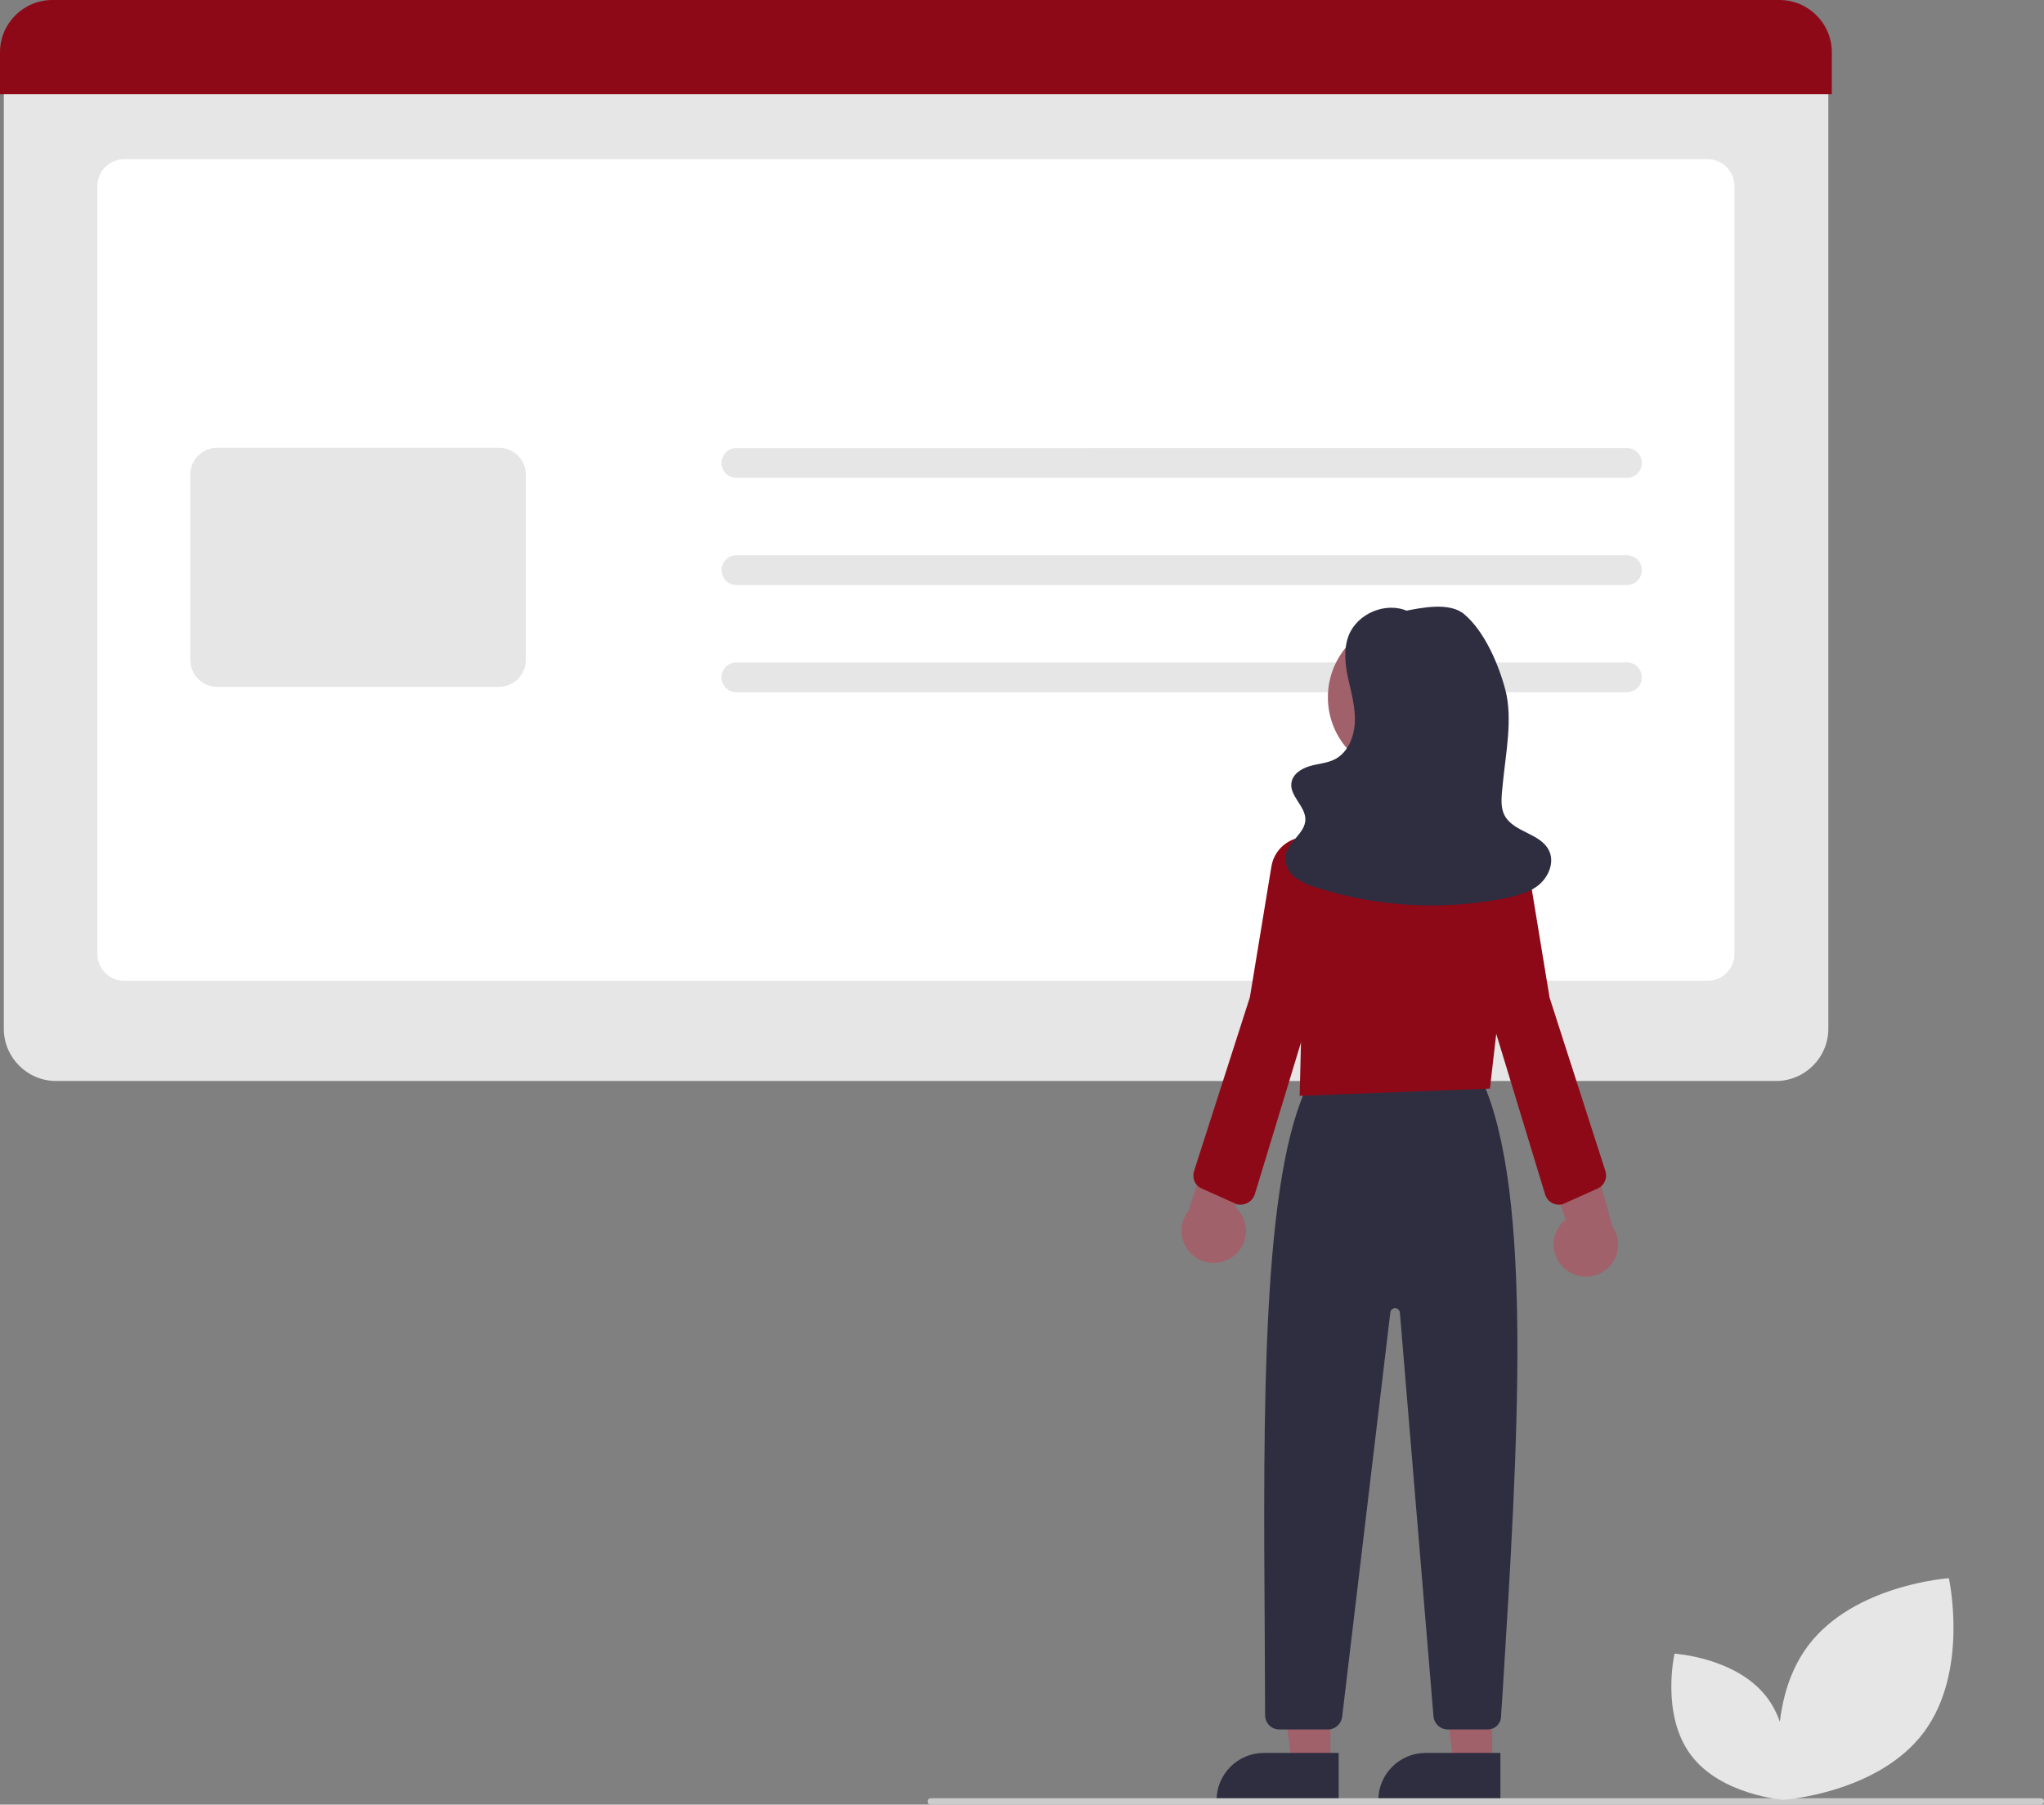 <?xml version="1.0" encoding="utf-8"?>
<!-- Generator: Adobe Illustrator 25.0.1, SVG Export Plug-In . SVG Version: 6.00 Build 0)  -->
<svg version="1.1" id="Layer_1" xmlns="http://www.w3.org/2000/svg" xmlns:xlink="http://www.w3.org/1999/xlink" x="0px" y="0px"
	 viewBox="0 0 644.5 569.1" style="enable-background:new 0 0 644.5 569.1;" xml:space="preserve">
<rect x="0" y="0" width="644.5" height="569.1" fill="#808080" stroke="none"/>
<style type="text/css">
	.st0{fill:#E6E6E6;}
	.st1{fill:#FFFFFF;}
	.st2{fill:#8D0917;}
	.st3{fill:#A0616A;}
	.st4{fill:#2F2E41;}
	.st5{fill:#CCCCCC;}
</style>
<path class="st0" d="M560,340.9H17.7c-9.1,0-16.5-7.4-16.5-16.5V18.6h575.3v305.8C576.5,333.5,569.1,340.9,560,340.9z"/>
<path class="st1" d="M538.4,309.3H39.2c-4.7,0-8.5-3.8-8.5-8.5V58.7c0-4.7,3.8-8.5,8.5-8.5h499.2c4.7,0,8.5,3.8,8.5,8.5v242.1
	C546.9,305.5,543.1,309.3,538.4,309.3z"/>
<path class="st2" d="M577.6,29.7H0V16.5C0,7.4,7.4,0,16.5,0h544.6c9.1,0,16.5,7.4,16.5,16.5V29.7z"/>
<path class="st0" d="M157.3,216.6H68.5c-4.7,0-8.5-3.8-8.5-8.5v-58.4c0-4.7,3.8-8.5,8.5-8.5h88.8c4.7,0,8.5,3.8,8.5,8.5v58.4
	C165.8,212.8,162,216.6,157.3,216.6z"/>
<path class="st0" d="M513,150.7H232.2c-2.6,0-4.7-2.1-4.7-4.7s2.1-4.7,4.7-4.7l0,0H513c2.6,0,4.7,2.1,4.7,4.7S515.6,150.7,513,150.7
	z"/>
<path class="st0" d="M513,184.5H232.2c-2.6,0-4.7-2.1-4.7-4.7s2.1-4.7,4.7-4.7c0,0,0,0,0,0H513c2.6,0,4.7,2.1,4.7,4.7
	C517.7,182.4,515.6,184.5,513,184.5z"/>
<path class="st0" d="M513,218.3H232.2c-2.6,0-4.7-2.1-4.7-4.7s2.1-4.7,4.7-4.7l0,0H513c2.6,0,4.7,2.1,4.7,4.7S515.6,218.3,513,218.3
	z"/>
<polygon class="st3" points="419.5,556.3 407.3,556.3 401.5,509 419.5,509 "/>
<path class="st4" d="M398.5,552.8h23.6l0,0v14.9l0,0h-38.5l0,0l0,0C383.6,559.5,390.3,552.8,398.5,552.8z"/>
<polygon class="st3" points="470.5,556.3 458.3,556.3 452.5,509 470.5,509 "/>
<path class="st4" d="M449.5,552.8h23.6l0,0v14.9l0,0h-38.5l0,0l0,0C434.6,559.5,441.3,552.8,449.5,552.8z"/>
<path class="st4" d="M469,545.4h-12.5c-2.3,0-4.3-1.8-4.5-4.1l-10.6-127.4c-0.1-0.8-0.8-1.4-1.6-1.4c-0.7,0.1-1.3,0.6-1.4,1.3
	l-15.2,127.6c-0.3,2.3-2.2,4-4.5,4h-15.3c-2.5,0-4.5-2-4.5-4.5c0-8-0.1-16.1-0.1-24.2c-0.5-71.9-1-146.3,14-175.4l0.1-0.3l54.2-0.9
	l0.1,0.3c16.4,35.8,11.4,115.9,6.6,193.3l-0.5,7.5C473.3,543.6,471.4,545.4,469,545.4z"/>
<circle class="st3" cx="443.3" cy="219.9" r="24.6"/>
<path class="st2" d="M409.8,345.6l0.7-28.2l-4.9-22c-2.5-11,0.4-22.6,7.9-31.1c7.2-8.5,18.1-13,29.2-12.1h0c0.4,0,0.7,0.1,1.1,0.1
	c9.5,0.9,18.2,5.5,24.1,12.9c6.1,7.4,8.9,17,7.8,26.6l-5.9,51.5L409.8,345.6z"/>
<path class="st3" d="M389,396.1c4.4-3.4,5.2-9.7,1.7-14.1c-0.4-0.5-0.8-0.9-1.2-1.3l13.8-33l-18.3,3.4l-10.3,30.8
	c-3.4,4.4-2.7,10.7,1.7,14.2C380.1,399,385.3,399,389,396.1L389,396.1z"/>
<path class="st3" d="M493.3,400c-4.2-3.7-4.6-10-0.9-14.2c0.4-0.4,0.8-0.9,1.3-1.2l-11.9-33.7l18,4.5l8.6,31.3
	c3.2,4.6,2.1,10.9-2.5,14.1C502,403.5,496.8,403.1,493.3,400L493.3,400z"/>
<path class="st2" d="M391.2,379.9c-0.6,0-1.3-0.1-1.8-0.4l-10.5-4.7c-2.1-0.9-3.1-3.3-2.4-5.5l17.6-54.8l6.8-41.3
	c1-6,6.7-10.1,12.8-9.1c6,1,10.1,6.7,9.1,12.8c0,0.2-0.1,0.5-0.1,0.7l-10.4,44.3l-16.7,54.9C394.9,378.7,393.1,379.9,391.2,379.9
	L391.2,379.9z"/>
<path class="st2" d="M491.5,379.9c-2,0-3.7-1.3-4.3-3.2l-16.7-54.9l-10.4-44.3c-1.4-6,2.3-11.9,8.3-13.3c6-1.4,11.9,2.3,13.3,8.3
	c0.1,0.2,0.1,0.5,0.1,0.7l6.8,41.4l17.6,54.7c0.7,2.2-0.3,4.5-2.4,5.5l-10.5,4.7C492.8,379.8,492.2,379.9,491.5,379.9z"/>
<path class="st4" d="M443.8,192.7c-6.8-3-15.7,0.7-18.5,7.6c-1.7,4.3-1.2,9.2-0.2,13.7s2.3,9.1,2.1,13.7s-2.1,9.5-6.2,11.7
	c-2.5,1.3-5.3,1.4-8,2.2s-5.4,2.5-5.8,5.3c-0.6,4.1,4.4,7.3,4.4,11.5c0,4.4-5.6,7.1-6.3,11.4c-0.3,2.6,0.9,5.2,2.9,6.8
	c2.1,1.5,4.4,2.7,6.9,3.3c19.1,6.1,39.5,7.3,59.3,3.4c3.9-0.8,8-1.8,11-4.4s4.8-7.1,3-10.7c-2.6-5.4-11-5.7-13.9-10.9
	c-1.7-3.1-0.9-7-0.6-10.6c0.9-9.2,3.1-20,0.8-29c-2.1-8.1-6.6-18.6-13-24c-4.6-3.9-13.4-2.1-19.3-0.9L443.8,192.7z"/>
<path class="st5" d="M643.5,569.1h-350c-0.6,0-1-0.4-1-1s0.4-1,1-1h350c0.6,0,1,0.4,1,1S644,569.1,643.5,569.1z"/>
<path class="st0" d="M606.6,546.3c-14.4,19.3-44.4,21.3-44.4,21.3s-6.6-29.3,7.9-48.6s44.4-21.3,44.4-21.3S621,527,606.6,546.3z"/>
<path class="st0" d="M533.2,553.5c9.5,12.7,29.3,14.1,29.3,14.1s4.3-19.3-5.2-32.1S528,521.5,528,521.5S523.6,540.8,533.2,553.5z"/>
</svg>
